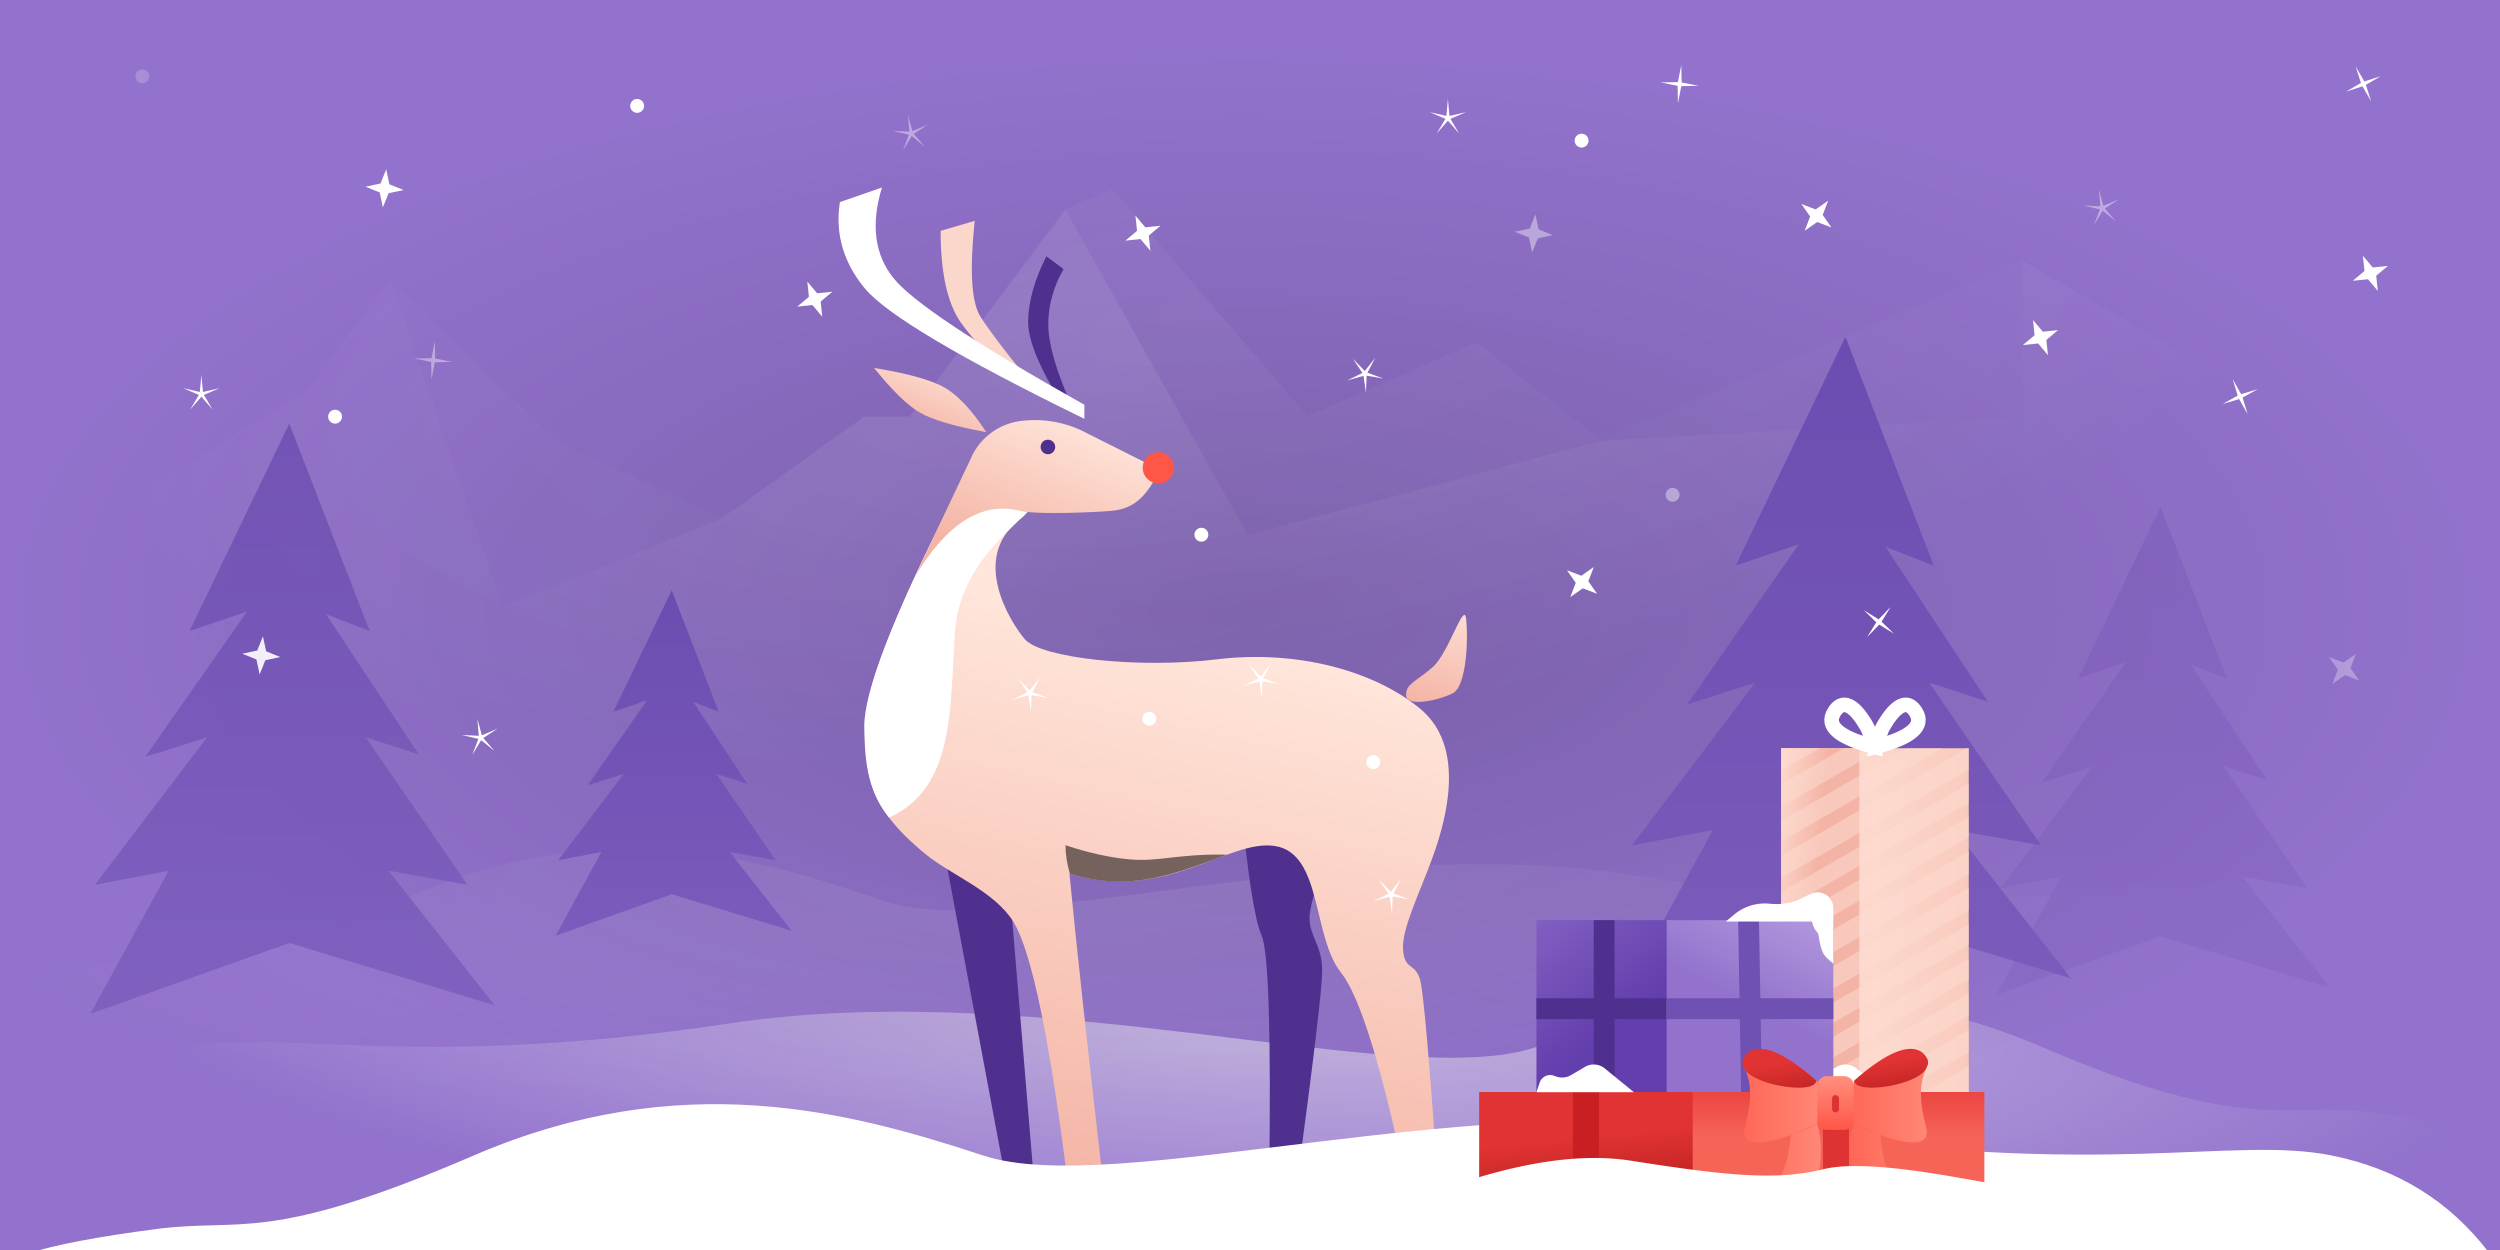 <?xml version="1.0" encoding="UTF-8"?><svg width="1440" height="720" xmlns="http://www.w3.org/2000/svg"><defs><linearGradient x1="0%" y1="113.389%" x2="85.89%" y2="6.464%" id="j"><stop stop-color="#FFE5DA" offset="0%"/><stop stop-color="#F4B4A5" offset="100%"/></linearGradient><linearGradient x1="111.426%" y1="43.266%" x2="-36.508%" y2="43.266%" id="r"><stop stop-color="#FF8F7D" offset="0%"/><stop stop-color="#FF5647" offset="100%"/></linearGradient><linearGradient x1="50%" y1="0%" x2="50%" y2="100%" id="q"><stop stop-color="#FF8F7D" offset="0%"/><stop stop-color="#FF5647" offset="100%"/></linearGradient><linearGradient x1="70.821%" y1="43.183%" x2="85.519%" y2="107.26%" id="p"><stop stop-color="#E13333" offset="0%"/><stop stop-color="#BB2020" offset="100%"/></linearGradient><linearGradient x1="45.008%" y1="-19.611%" x2="45.008%" y2="50%" id="o"><stop stop-color="#E83A39" offset="0%"/><stop stop-color="#F66458" offset="100%"/></linearGradient><linearGradient x1="50%" y1="0%" x2="50%" y2="100%" id="f"><stop stop-color="#6B4CB0" offset="0%"/><stop stop-color="#7B5CBC" offset="100%"/></linearGradient><linearGradient x1="70.066%" y1="24.162%" x2="54.941%" y2="103.719%" id="g"><stop stop-color="#FFE5DA" offset="0%"/><stop stop-color="#F4B4A5" offset="100%"/></linearGradient><linearGradient x1="81.603%" y1="15.511%" x2="9.686%" y2="70.941%" id="h"><stop stop-color="#FFE5DA" offset="0%"/><stop stop-color="#F4B4A5" offset="100%"/></linearGradient><linearGradient x1="78.755%" y1="-35.353%" x2="0%" y2="100%" id="i"><stop stop-color="#FFE5DA" offset="0%"/><stop stop-color="#F4B4A5" offset="100%"/></linearGradient><linearGradient x1="104.433%" y1="-31.589%" x2="61.749%" y2="55.406%" id="n"><stop stop-color="#C4ABE8" offset="0%"/><stop stop-color="#9272CC" offset="100%"/></linearGradient><linearGradient x1="-7.776%" y1="50%" x2="194.05%" y2="50%" id="k"><stop stop-color="#FFE5DA" offset="0%"/><stop stop-color="#F4B4A5" offset="100%"/></linearGradient><linearGradient x1="-11.441%" y1="-13.588%" x2="50%" y2="21.078%" id="l"><stop stop-color="#FFE5DA" offset="0%"/><stop stop-color="#F4B4A5" offset="100%"/></linearGradient><linearGradient x1="22.681%" y1="81.753%" x2="-51.276%" y2="-13.94%" id="m"><stop stop-color="#633EAD" offset="0%"/><stop stop-color="#9272CC" offset="100%"/></linearGradient><radialGradient cx="48.64%" cy="18.324%" fx="48.64%" fy="18.324%" r="386.576%" gradientTransform="matrix(.125 -.045 .001 .183 .425 .171)" id="b"><stop stop-color="#FFF" offset="0%"/><stop stop-color="#FFF" stop-opacity="0" offset="100%"/></radialGradient><radialGradient cx="48.565%" cy="11.211%" fx="48.565%" fy="11.211%" r="112.916%" gradientTransform="matrix(.428 -.153 .025 .364 .275 .146)" id="e"><stop stop-color="#FFF" offset="0%"/><stop stop-color="#FFF" stop-opacity="0" offset="100%"/></radialGradient><radialGradient cx="48.565%" cy="11.211%" fx="48.565%" fy="11.211%" r="110.674%" gradientTransform="matrix(.437 -.156 .026 .364 .27 .147)" id="d"><stop stop-color="#FFF" offset="0%"/><stop stop-color="#FFF" stop-opacity="0" offset="100%"/></radialGradient><radialGradient cx="50%" cy="47.311%" fx="50%" fy="47.311%" r="43.425%" gradientTransform="matrix(0 1 -1.127 0 1.033 -.027)" id="c"><stop offset="0%"/><stop stop-opacity="0" offset="100%"/></radialGradient><radialGradient cx="48.64%" cy="18.324%" fx="48.64%" fy="18.324%" r="410.87%" gradientTransform="matrix(.118 -.042 .001 .183 .429 .17)" id="a"><stop stop-color="#FFF" offset="0%"/><stop stop-color="#FFF" stop-opacity="0" offset="100%"/></radialGradient></defs><g fill="none" fill-rule="evenodd"><path fill="#FFF" d="M0 0h1440v720H0z"/><path fill="#9272CC" d="M-199 720h1838V0H-199z"/><g transform="translate(-10)"><path d="M93.875 640.685c49.99-6.469 70.136 13.781 189.112-37.281 118.976-51.063 216.056-25.282 293.129 0 77.073 25.28 281.459-41.267 463.72-13.914 182.26 27.352 255.881 2.632 312.936 13.914 38.037 7.52 68.446 26.28 91.228 56.28V741H31.124L26 659.685c11.923-8.354 34.548-14.688 67.875-19z" fill="url(#a)" fill-rule="nonzero" opacity=".5" transform="matrix(-1 0 0 1 1470 0)"/><path d="M63.854 555.685c47.029-6.469 65.982 13.781 177.91-37.281 111.928-51.063 203.257-25.282 275.764 0 72.507 25.28 264.785-41.267 436.25-13.914 171.463 27.352 240.723 2.632 294.398 13.914 35.784 7.52 64.392 26.28 85.824 56.28V656H4.82L0 574.685c11.217-8.354 32.502-14.688 63.854-19z" fill="url(#b)" fill-rule="nonzero" opacity=".1"/><path fill="url(#c)" fill-rule="nonzero" opacity=".168" style="mix-blend-mode:soft-light" d="M10 0h1434v745H10z"/><path fill="url(#d)" fill-rule="nonzero" opacity=".048" d="M68 298.504l118.951-74.046 47.702-63.64 95.473 92.75 95.423 44.936 82.237-58.799h26.242l89.425-119.366L650.746 109 763.08 239.705l97.352-42.512 72.008 56.376 242.824-103.506L1402 281.224V699H68z"/><path fill="url(#e)" fill-rule="nonzero" opacity=".083" d="M68 298.81l118.951-73.99 47.702-63.592 65.022 188.261 125.874-50.68 82.237-58.754h26.242L623.803 121l104.874 187.223 203.764-54.315 242.824-13.853v-89.574L1402 281.543V699H68z"/><path d="M176.632 244l-57.481 119.478 33.141-11.23-58.674 83.755 35.675-11.323-64.675 84.988 42.55-8.118L62 584c76.421-27.252 114.632-40.875 114.632-40.868 0 .007 39.456 11.999 118.368 35.976l-61.192-77.558 45.48 8.118-58.658-84.988 30.632 9.826-53.514-80.736 25.193 9.708L176.632 244z" fill="url(#f)" fill-rule="nonzero" opacity=".8"/><path d="M396.91 340l-33.552 69.93 19.345-6.573-34.248 49.021 20.824-6.627-37.751 49.743 24.836-4.752L330 539c44.606-15.95 66.91-23.924 66.91-23.92 0 .004 23.03 7.023 69.09 21.057l-35.717-45.395 26.546 4.752-34.238-49.743 17.88 5.751-31.236-47.254 14.705 5.682L396.91 340z" fill="url(#f)" fill-rule="nonzero"/><path d="M1254.46 292l-47.366 98.745 27.31-9.28-48.35 69.22 29.398-9.358-53.295 70.24 35.063-6.71L1160 573c62.974-22.523 94.46-33.782 94.46-33.776 0 .006 32.514 9.917 97.54 29.733l-50.425-64.1 37.477 6.71-48.335-70.24 25.241 8.12-44.097-66.725 20.76 8.023-38.16-98.745z" fill="url(#f)" fill-rule="nonzero" opacity=".3"/><path d="M1072.948 194l-63.156 131.777 36.413-12.385-64.466 92.376 39.197-12.488-71.06 93.736 46.751-8.954L947 569c83.965-30.058 125.948-45.083 125.948-45.075 0 .008 43.35 13.234 130.052 39.68l-67.233-85.543 49.97 8.954-64.448-93.736 33.655 10.837-58.795-89.047 27.679 10.707L1072.948 194z" fill="url(#f)" fill-rule="nonzero"/><g transform="translate(493 108)"><path fill="#4F308E" fill-rule="nonzero" d="M61.2 384.134L96.892 575H112.8L96.892 384.134zM231.6 352.923c3.972 42.542 7.995 68.5 12.07 77.873 4.075 9.373 5.529 57.04 4.36 143.004h15.984c9.72-72.207 14.579-113.108 14.579-122.704 0-14.394-7.318-19.802-7.318-30.44 0-7.091 6.375-28.22 19.125-63.383l-58.8-4.35z"/><path d="M58.8 24.957c0 24.1 3.86 41.684 11.578 52.752 7.718 11.068 19.356 22.378 34.913 33.93l2.709-2.513C95.995 94.463 87.302 82.992 81.92 74.713c-5.382-8.278-6.542-26.78-3.48-55.506l-19.64 5.75z" fill="#FBD6CA" fill-rule="nonzero"/><path d="M119.697 39.614l9.917 7.394c-5.87 10.206-8.805 20.838-8.805 31.897 0 11.06 4.53 26.772 13.591 47.139h-4.786c-13.795-21.63-20.598-38.05-20.41-49.257.188-11.207 3.685-23.599 10.493-37.173z" fill="#4F308E" fill-rule="nonzero"/><path d="M141.6 133.246C69.516 98.03 27.324 72.944 15.024 57.986 2.724 43.03-2.024 26.509.782 8.42L24.997 0C18.58 21.047 20.72 38.352 31.42 51.917 42.12 65.482 78.846 89.9 141.6 125.168v8.078z" fill="#FFF" fill-rule="nonzero"/><path d="M64.76 181.565c-33.072 64.993-49.457 107.453-49.156 127.378.403 26.599-1.63 45.853 35.227 75.602 14.256 11.507 39.185 21.032 49.901 38.455 10.72 17.429 21.477 70.096 32.271 158h20.323c-9.65-83.304-16.425-145.228-20.323-185.771 55.812 16.946 91.394-20.322 118.545-15.898 27.151 4.424 21.314 52.105 37.773 72.738 10.972 13.756 23.548 54.333 37.727 121.73h18.282c-5.036-71.674-8.483-110.826-10.342-117.457-2.79-9.947-9.04-5.244-9.842-17.412-.803-12.168 9.802-32.93 17.315-53.898 7.513-20.967 19.22-62.734-7.473-84.815-26.695-22.081-71.452-33.972-116.865-28.454-45.413 5.518-101.794-.732-110.909-11.65-9.115-10.918-30.572-46.35-3.777-68.138 17.864-14.525 4.972-17.995-38.677-10.41z" fill="url(#g)"/><path d="M130.72 378.87c.016 5.311.863 10.784 2.54 16.417 35.743 10.705 60.542 0 90.455-10.997-27.905-.605-38.768 4.109-55.466 2.759-11.132-.9-23.642-3.627-37.53-8.18z" fill="#000" opacity=".529" style="mix-blend-mode:soft-light"/><path d="M64.76 181.565c-33.59 66.19-50.235 109.247-49.933 129.172.236 15.604.777 35.71 14.28 52.177 37.845-17.13 34.954-62.44 37.975-107.095 2.407-35.587 30.189-56.932 36.355-63.844 17.864-14.525 4.972-17.995-38.677-10.41z" fill="#FFF"/><path d="M34.65 209.494l46.33-60.8a36.129 36.129 0 0131.415-14.133 63.264 63.264 0 0134.838 13.694l32.07 25.663a7.755 7.755 0 012.092 9.521c-9.979 11.417-18.42 13.759-28.124 12.633-10.123-1.175-43.496-6.936-51.734-10.996-20.084-9.9-42.38-1.76-66.886 24.418z" fill="url(#h)" transform="rotate(-12 108.432 171.977)"/><path d="M17.999 109.236c12.38 11.277 22.451 18.389 30.215 21.335 7.764 2.947 20.893 4.64 39.387 5.078-10.21-11.254-19.454-18.452-27.732-21.593-8.278-3.142-22.234-4.748-41.87-4.82z" fill="url(#i)" transform="rotate(9 52.8 122.443)"/><ellipse fill="#FF5647" fill-rule="nonzero" cx="184.2" cy="161.456" rx="9" ry="9.003"/><ellipse fill="#4F308E" fill-rule="nonzero" cx="120.6" cy="149.452" rx="4.2" ry="4.201"/><path d="M346.103 270.035c-3.173 11.927-25.834 33.238-16.097 29.664 9.738-3.575 34.8-17.105 34.8-26.412.002-9.307-4.87-27.345-11.098-24.495-6.229 2.849-4.432 9.316-7.605 21.243z" fill="url(#j)" transform="scale(1 -1) rotate(-63 -101.407 0)"/></g><path d="M99.981 707.924c49.99-6.493 64.03 8.838 183.006-42.412s216.056-25.374 293.129 0c77.073 25.374 281.459-41.419 463.72-13.965 182.26 27.453 255.881 2.642 312.936 13.965C1390.81 673.06 1421.218 691.89 1444 722H26c15.994-5.056 40.655-9.748 73.981-14.076zM126 228.518l-6.466 7.381 5.022-8.43-9.018-3.868 9.57 2.17L126 216l.893 9.772 9.569-2.171-9.018 3.868 5.022 8.43zM795.39 216.49l-9.443 2.668 8.803-4.335-5.456-8.155 6.843 7.032 6.07-7.709-4.573 8.681 9.208 3.391-9.67-1.667-.38 9.805zM602.39 400.49l-9.443 2.668 8.803-4.335-5.456-8.155 6.843 7.032 6.07-7.709-4.573 8.681 9.208 3.391-9.67-1.667-.38 9.805zM735.39 392.49l-9.443 2.668 8.803-4.335-5.456-8.155 6.843 7.032 6.07-7.709-4.573 8.681 9.208 3.391-9.67-1.667-.38 9.805zM810.39 516.49l-9.443 2.668 8.803-4.335-5.456-8.155 6.843 7.032 6.07-7.709-4.573 8.681 9.208 3.391-9.67-1.667-.38 9.805zM844 69.518l-6.466 7.381 5.022-8.43-9.018-3.868 9.57 2.17L844 57l.893 9.772 9.569-2.171-9.018 3.868 5.022 8.43z" fill="#FFF" fill-rule="nonzero"/><path fill="#FFF" fill-rule="nonzero" opacity=".4" d="M533.536 77.59l-9.552-2.244 9.8.476-.818-9.778 2.576 9.468 9.047-3.8-8.209 5.376 6.41 7.43-7.65-6.146-5.085 8.391zM1219.536 120.59l-9.552-2.244 9.8.476-.818-9.778 2.576 9.468 9.047-3.8-8.209 5.376 6.41 7.43-7.65-6.146-5.085 8.391z"/><path fill="#FFF" fill-rule="nonzero" d="M285.536 425.59l-9.552-2.244 9.8.476-.818-9.778 2.576 9.468 9.047-3.8-8.209 5.376 6.41 7.43-7.65-6.146-5.085 8.391z"/><path fill="#FFF" fill-rule="nonzero" opacity=".4" d="M258.334 208.473l-9.795-1.935 9.982-.204 1.935-9.795.204 9.982 9.795 1.935-9.982.204-1.935 9.795z"/><path fill="#FFF" fill-rule="nonzero" d="M1090.751 358.444l-7.16-6.958 8.483 5.265 6.957-7.16-5.265 8.483 7.16 6.957-8.482-5.265-6.958 7.16zM976.292 49.431l-9.795-1.934 9.982-.205 1.935-9.795.205 9.982 9.794 1.935-9.982.205-1.934 9.794zM1371.864 46.902l9.505-3.056-8.632 5.018 3.057 9.505-5.018-8.632-9.505 3.057 8.631-5.018-3.056-9.505zM1298.912 227.876l-2.89-9.556 4.867 8.717 9.556-2.89-8.717 4.867 2.89 9.557-4.867-8.718-9.557 2.89z"/><path fill="#FFF" fill-rule="nonzero" opacity=".9" d="M157.701 379.843l-8.162-3.305 8.612-1.837 3.305-8.162 1.837 8.612 8.162 3.305-8.612 1.837-3.305 8.162z"/><path fill="#FFF" fill-rule="nonzero" d="M917.636 335.703l-5.046-7.217 8.224 3.15 7.217-5.046-3.15 8.224 5.046 7.217-8.224-3.15-7.217 5.046z"/><path fill="#FFF" fill-rule="nonzero" opacity=".3" d="M1356.636 385.703l-5.046-7.217 8.224 3.15 7.217-5.046-3.15 8.224 5.046 7.217-8.224-3.15-7.217 5.046z"/><path fill="#FFF" fill-rule="nonzero" opacity=".4" d="M890.66 136.801l-8.163-3.304 8.612-1.838 3.305-8.162 1.837 8.612 8.162 3.305-8.612 1.837-3.304 8.162z"/><path fill="#FFF" fill-rule="nonzero" d="M475.936 170.952l-.914-8.758 5.665 6.742 8.758-.914-6.741 5.665.914 8.758-5.666-6.741-8.758.914zM1181.936 193.078l-.914-8.758 5.665 6.741 8.758-.914-6.741 5.665.914 8.759-5.666-6.742-8.758.914zM228.701 110.843l-8.162-3.305 8.612-1.837 3.305-8.162 1.837 8.612 8.162 3.305-8.612 1.837-3.305 8.162zM1052.636 124.703l-5.046-7.217 8.224 3.15 7.217-5.046-3.15 8.224 5.046 7.217-8.224-3.15-7.217 5.046zM664.936 132.952l-.914-8.758 5.665 6.742 8.758-.914-6.741 5.665.914 8.758-5.666-6.741-8.758.914zM1371.936 156.078l-.914-8.758 5.665 6.741 8.758-.914-6.741 5.665.914 8.759-5.666-6.742-8.758.914z"/><circle fill="#FFF" fill-rule="nonzero" cx="203" cy="240" r="4"/><circle fill="#FFF" fill-rule="nonzero" cx="377" cy="61" r="4"/><circle fill="#FFF" fill-rule="nonzero" opacity=".2" cx="92" cy="44" r="4"/><circle fill="#FFF" fill-rule="nonzero" cx="702" cy="308" r="4"/><circle fill="#FFF" fill-rule="nonzero" cx="672" cy="414" r="4"/><circle fill="#FFF" fill-rule="nonzero" cx="801" cy="439" r="4"/><circle fill="#FFF" fill-rule="nonzero" opacity=".4" transform="rotate(33 973.425 285.024)" cx="973.425" cy="285.024" r="4"/><circle fill="#FFF" fill-rule="nonzero" cx="921" cy="81" r="4"/><path fill="url(#k)" d="M174 25h108v252H174z" transform="translate(862 406)"/><path fill="url(#l)" d="M174 25h45v252h-45z" transform="translate(862 406)"/><path d="M1057.971 431L1036 443.685V431h21.971zm14 0h22.373L1036 464.685v-12.917L1071.971 431zm36.373 0h20.641L1036 484.685v-11.917L1108.344 431zm34.641 0H1144v12.331l-108 62.354v-12.917L1142.985 431zm1.015 20.414v10.917l-108 62.354v-10.917l108-62.354zm0 19v11.917l-108 62.354v-11.917l108-62.354zm0 20v12.917l-108 62.354v-12.917l108-62.354zm0 21v12.917l-108 62.354v-12.917l108-62.354zm0 21v11.636l-108 62.354v-11.636l108-62.354zm0 19.719v11.917l-108 62.354v-11.917l108-62.354zm0 20v12.917l-108 62.354v-12.917l108-62.354zm0 21v12.917l-108 62.354v-12.917l108-62.354zm0 21V683h-108v-6.513l108-62.354z" fill="#FDDCD1" opacity=".52" style="mix-blend-mode:soft-light"/><path d="M1089 430c-19.942-5.274-27.457-11.877-22.543-19.81 7.37-11.9 16.883 4.98 18.86 8.353 1.317 2.248 2.545 6.067 3.683 11.457zM1091 430c19.942-5.274 27.457-11.877 22.543-19.81-7.37-11.9-16.883 4.98-18.86 8.353-1.317 2.248-2.545 6.067-3.683 11.457z" stroke="#FFF" stroke-width="8.4"/><path d="M1040 629.088h56.095l-16.78-13.687a10 10 0 00-11.394-.868l-8.06 4.746a10 10 0 01-8.28.855l-1.682-.57a6.337 6.337 0 00-8.04 3.986l-1.859 5.538z" fill="#FFF" fill-rule="nonzero"/><path fill="url(#m)" d="M33 124h96v99H33z" transform="translate(862 406)"/><path fill="#4F308E" fill-rule="nonzero" d="M928 530h12v99h-12z"/><path fill="#4F308E" fill-rule="nonzero" d="M895 587v-12h99v12z"/><path fill="url(#n)" fill-rule="nonzero" d="M108 124h96v99h-96z" transform="translate(862 406)"/><path fill="#6F50B3" fill-rule="nonzero" d="M970 587v-12h96v12z"/><path fill="#6F50B3" fill-rule="nonzero" d="M1024.89 628.887l-11.999.21-1.728-98.985 11.999-.21z"/><path fill="url(#o)" d="M116 25h175v54H116z" transform="translate(862 604)"/><path fill="url(#p)" d="M0 25h123v54H0z" transform="translate(862 604)"/><path fill="#C91F22" fill-rule="nonzero" d="M916 629h15v54h-15z"/><path fill="#DF3232" fill-rule="nonzero" d="M1060 629h15v54h-15z"/><path d="M49.485 15.84h9.52a6.01 6.01 0 016.011 6.01v18.99a6.01 6.01 0 01-6.01 6.01h-9.52a6.01 6.01 0 01-6.011-6.01V21.85a6.01 6.01 0 016.01-6.01zm2.775 13.055v5.845c0 1.109.898 2.008 2.005 2.008 1.108 0 2.006-.899 2.006-2.008v-5.845a2.007 2.007 0 10-4.011 0z" fill="url(#q)" transform="translate(1013 604)"/><path d="M80.099 49.743s.923 18.297 7.762 26.974L74.663 72.92l-6.679 13.537s-9.166-22.093-3.209-43.022c0 0 47.275 22.796 41.619 1.527-3.33-12.473-4.373-23.178-.1-33.04.187-.428.38-.856.581-1.285a4.545 4.545 0 000-4.017c-2.467-5.101-11.593-14.48-42.12 12.433v24.282" fill="url(#r)" transform="translate(1013 604)"/><path d="M65.036 18.41c.22 5.544 16.146 4.962 28.3 1.126 6.399-2.009 11.734-4.941 13.198-8.335.187-.429.381-.857.582-1.286a4.545 4.545 0 000-4.017c-2.487-5.021-11.593-14.4-42.08 12.513z" fill="url(#p)" transform="translate(1013 604)"/><path d="M28.432 49.743s-.923 18.297-7.762 26.974l13.197-3.796 6.68 13.537s9.165-22.093 3.208-43.022c0 0-47.274 22.796-41.618 1.527 3.33-12.473 4.372-23.178.1-33.04a54.47 54.47 0 00-.582-1.285 4.545 4.545 0 010-4.017C4.123 1.52 13.25-7.859 43.775 19.054v24.282" fill="url(#r)" transform="translate(1013 604)"/><path d="M43.154 18.41c-.341 8.477-37.246 2.652-41.519-7.21a54.47 54.47 0 00-.581-1.285 4.545 4.545 0 010-4.017c2.507-5.021 11.613-14.4 42.1 12.513z" fill="url(#p)" transform="translate(1013 604)"/><path d="M895 629.088h56.095l-16.78-13.687a10 10 0 00-11.394-.868l-8.06 4.746a10 10 0 01-8.28.855l-1.682-.57a6.337 6.337 0 00-8.04 3.986L895 629.088zM1066 530.81V555c-3.16-2.467-5.115-4.487-5.865-6.062-2.502-5.252-2.23-10.719-3.301-11.858-1.552-1.651-2.586-3.741-3.104-6.27H1004l5.053-4.158a27.478 27.478 0 0119.623-6.175l2.06.163a33 33 0 0017.104-3.257l5.027-2.46a9.123 9.123 0 0113.133 8.194v7.693zM806 698.982c59.035-26.02 106.819-36.164 143.35-30.428 54.799 8.603 83.846 11.627 110.872 4.925 27.025-6.702 86.324 7.081 98.55 8.297 8.151.81 17.513 2.873 28.085 6.19L1188 711l-382-12.018z" fill="#FFF" fill-rule="nonzero"/></g></g></svg>